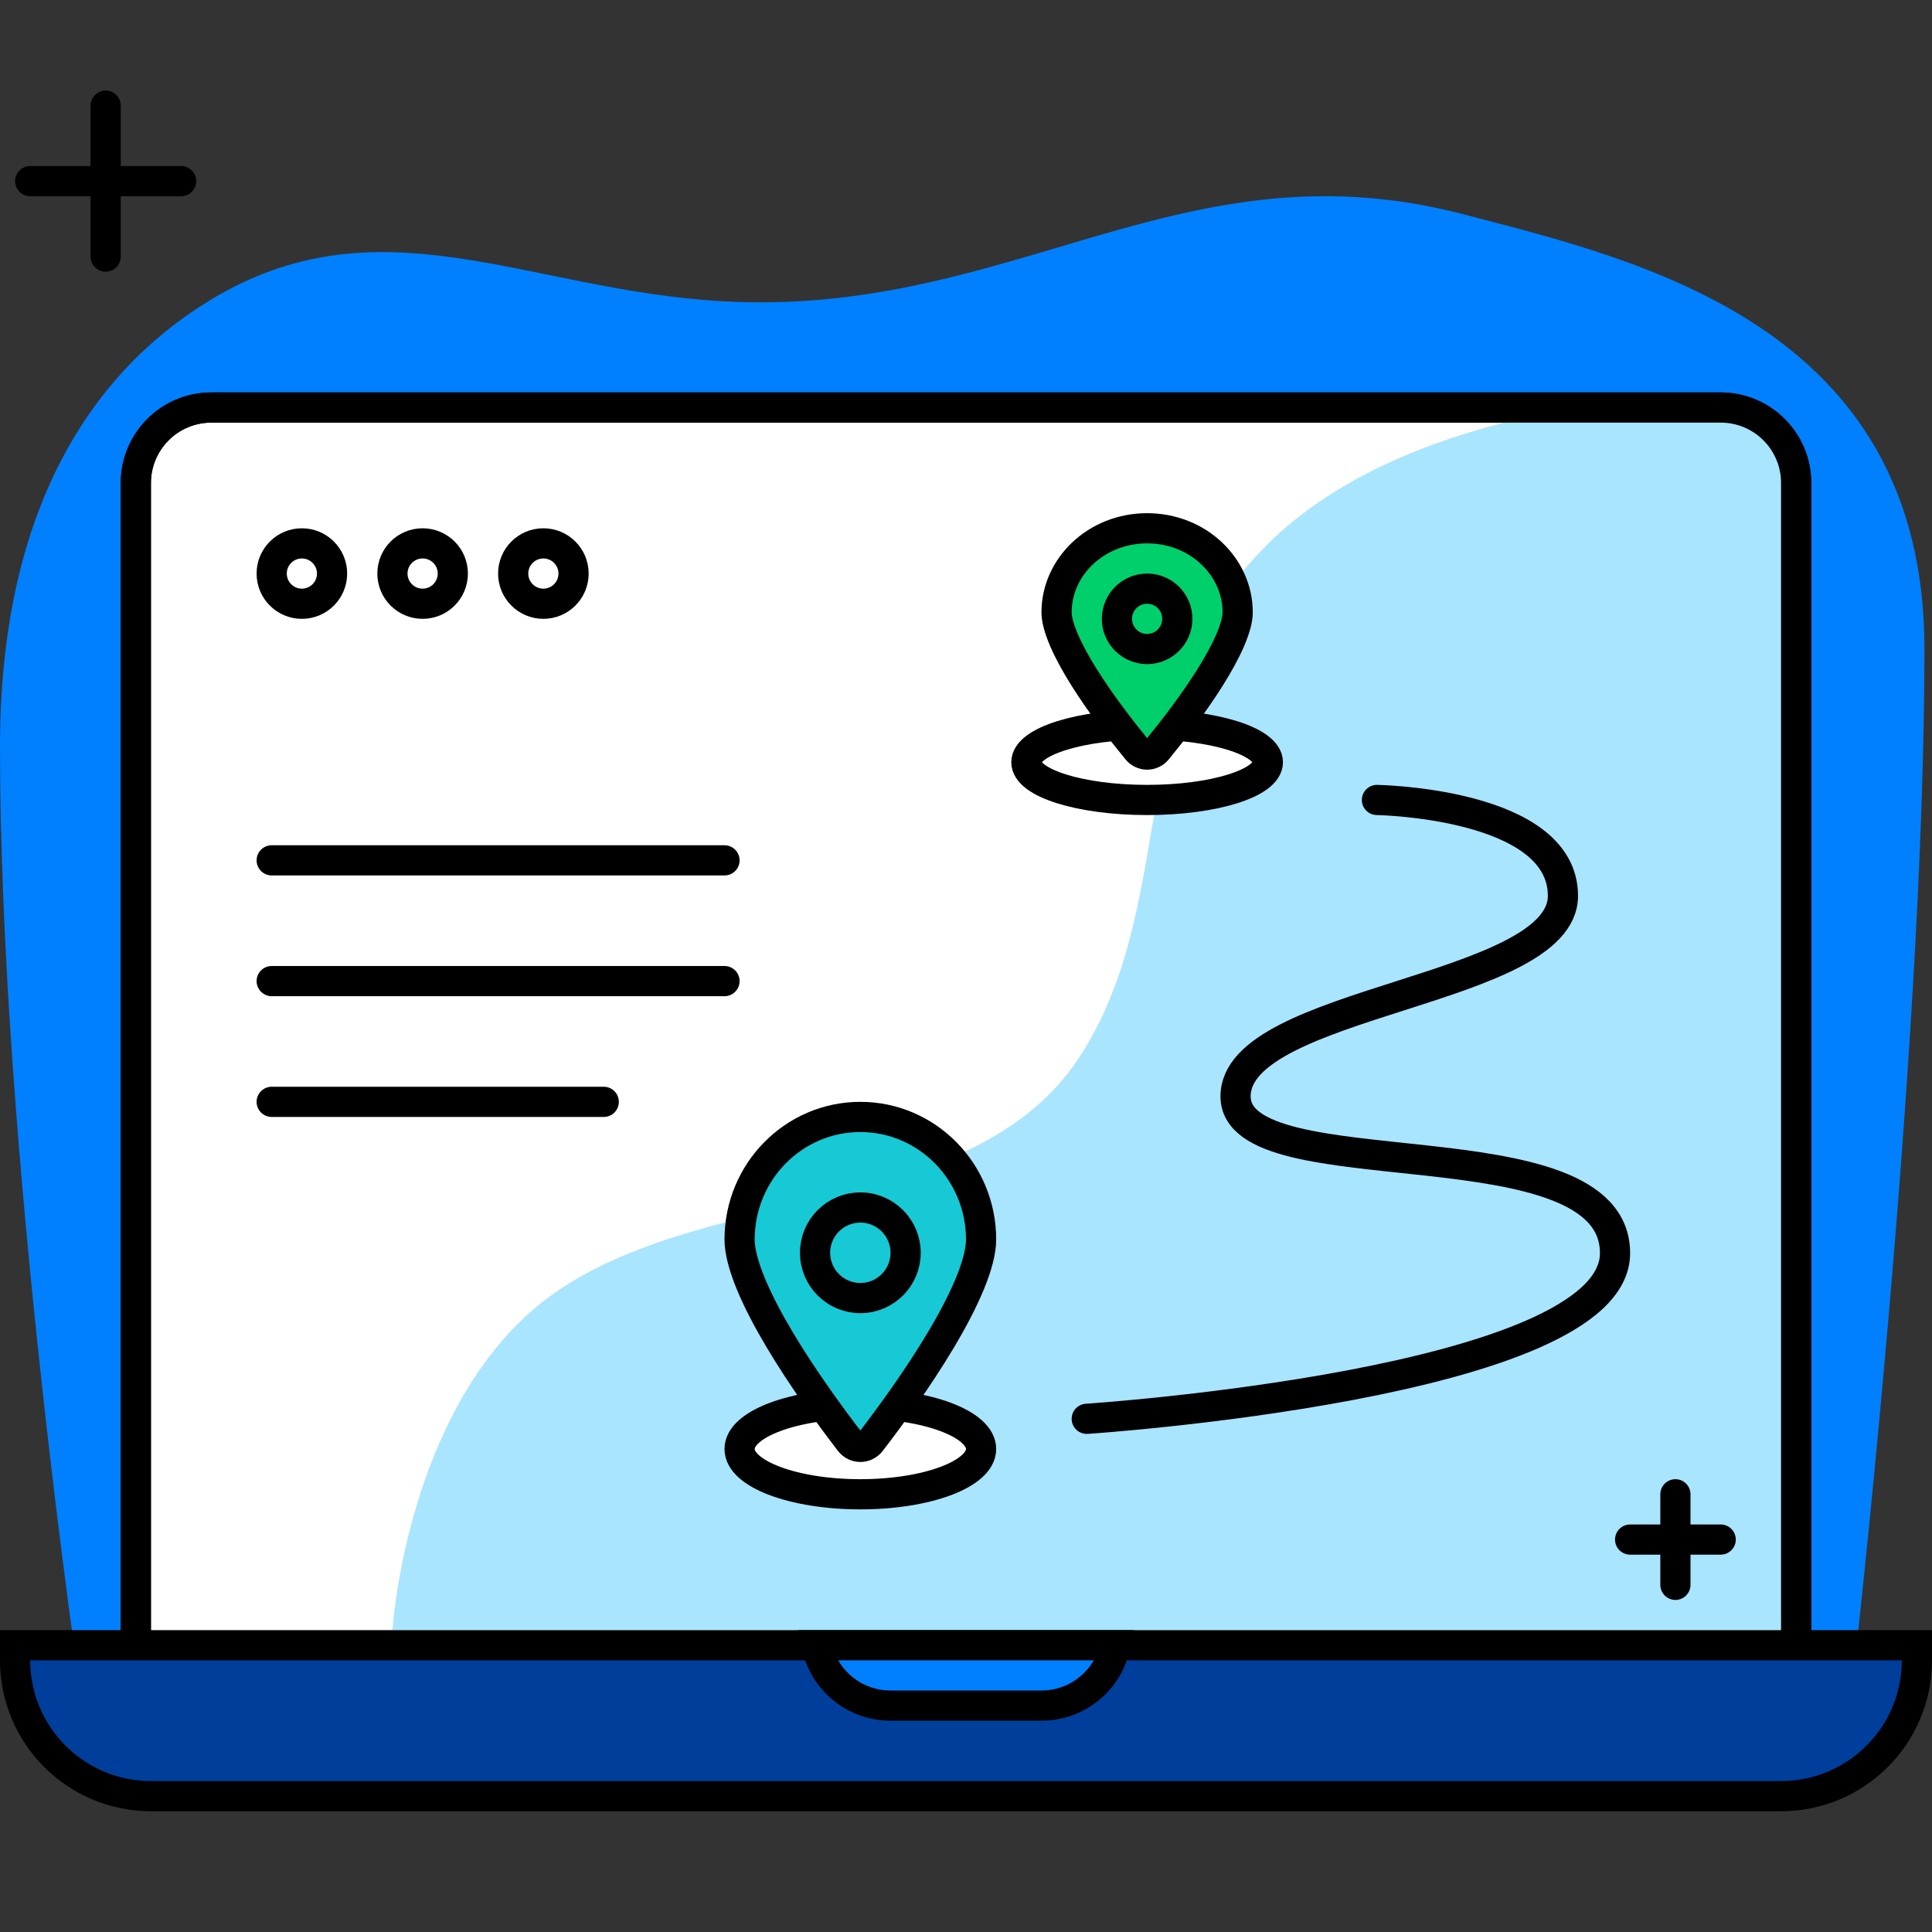 <svg width="128" height="128" viewBox="0 0 128 128" fill="none" xmlns="http://www.w3.org/2000/svg">
<rect x="0" y="0" width="128" height="128" fill="#333333" stroke="none"/>
<path d="M0 49.5C0 75.962 5.321 112 5.321 112H122.679C122.679 112 127.5 70.037 127.5 43C127.5 21.532 108.626 17.252 96.991 14.205C78.237 9.295 67.12 21.048 47.835 19.958C34.813 19.222 25.097 13.016 13.804 19.958C5.899 24.817 0 33.968 0 49.5Z" fill="#0080FF"/>
<path d="M9 32C9 29.239 11.239 27 14 27H114C116.761 27 119 29.239 119 32V113H9V32Z" fill="white" stroke="black" stroke-width="2"/>
<path d="M80.611 40.379C87.352 28.787 104.416 26.468 113.349 26.073C116.523 25.933 119 28.534 119 31.711V108H26C26 108 26.809 94.838 34.651 87.37C44.365 78.119 63.877 81.478 71.419 70.178C77.374 61.256 75.2 49.683 80.611 40.379Z" fill="#A9E5FF"/>
<path d="M9 32C9 29.239 11.239 27 14 27H114C116.761 27 119 29.239 119 32V116H9V32Z" stroke="black" stroke-width="2"/>
<path d="M7 7V17" stroke="black" stroke-width="2" stroke-linecap="round" stroke-linejoin="round"/>
<path d="M2 12H12" stroke="black" stroke-width="2" stroke-linecap="round" stroke-linejoin="round"/>
<path d="M111 99V105" stroke="black" stroke-width="2" stroke-linecap="round" stroke-linejoin="round"/>
<path d="M108 102H114" stroke="black" stroke-width="2" stroke-linecap="round" stroke-linejoin="round"/>
<path d="M1 109H127V110C127 114.971 122.971 119 118 119H10C5.029 119 1 114.971 1 110V109Z" fill="#003E9B" stroke="black" stroke-width="2"/>
<circle cx="20" cy="38" r="2" stroke="black" stroke-width="2"/>
<circle cx="28" cy="38" r="2" stroke="black" stroke-width="2"/>
<circle cx="36" cy="38" r="2" stroke="black" stroke-width="2"/>
<path d="M18 57H48" stroke="black" stroke-width="2" stroke-linecap="round" stroke-linejoin="round"/>
<path d="M18 65H48" stroke="black" stroke-width="2" stroke-linecap="round" stroke-linejoin="round"/>
<path d="M18 73H40" stroke="black" stroke-width="2" stroke-linecap="round" stroke-linejoin="round"/>
<path d="M73.9 109C73.437 111.282 71.419 113 69 113H59C56.581 113 54.563 111.282 54.1 109H73.9Z" fill="#0080FF" stroke="black" stroke-width="2"/>
<ellipse cx="76" cy="50.5" rx="8" ry="2.5" fill="white" stroke="black" stroke-width="2"/>
<path d="M82 40.568C82 41.009 81.842 41.634 81.501 42.424C81.168 43.197 80.694 44.051 80.143 44.926C79.041 46.676 77.681 48.431 76.667 49.669C76.314 50.102 75.686 50.102 75.333 49.669C74.319 48.431 72.959 46.676 71.857 44.926C71.306 44.051 70.832 43.197 70.499 42.424C70.158 41.634 70 41.009 70 40.568C70 37.552 72.625 35 76 35C79.375 35 82 37.552 82 40.568Z" fill="#00D06C" stroke="black" stroke-width="2" stroke-linejoin="round"/>
<circle cx="76" cy="41" r="2" stroke="black" stroke-width="2"/>
<ellipse cx="57" cy="96" rx="8" ry="3" fill="white" stroke="black" stroke-width="2"/>
<path d="M65 82.122C65 82.862 64.748 83.853 64.262 85.036C63.783 86.201 63.111 87.475 62.346 88.758C60.819 91.325 58.968 93.854 57.7 95.506C57.337 95.978 56.663 95.978 56.3 95.506C55.032 93.854 53.181 91.325 51.654 88.758C50.889 87.475 50.217 86.201 49.738 85.036C49.252 83.853 49 82.862 49 82.122C49 77.624 52.594 74 57 74C61.406 74 65 77.624 65 82.122Z" fill="#17C9D4" stroke="black" stroke-width="2" stroke-linejoin="round"/>
<circle cx="57" cy="83" r="3" stroke="black" stroke-width="2"/>
<path d="M91.225 53C91.225 53 103.549 53.193 103.549 59.352C103.549 65.704 81.859 66.282 81.859 72.634C81.859 78.986 107 74.141 107 83.028C107 91.69 72 94 72 94" stroke="black" stroke-width="2" stroke-linecap="round" stroke-linejoin="round"/>
</svg>
